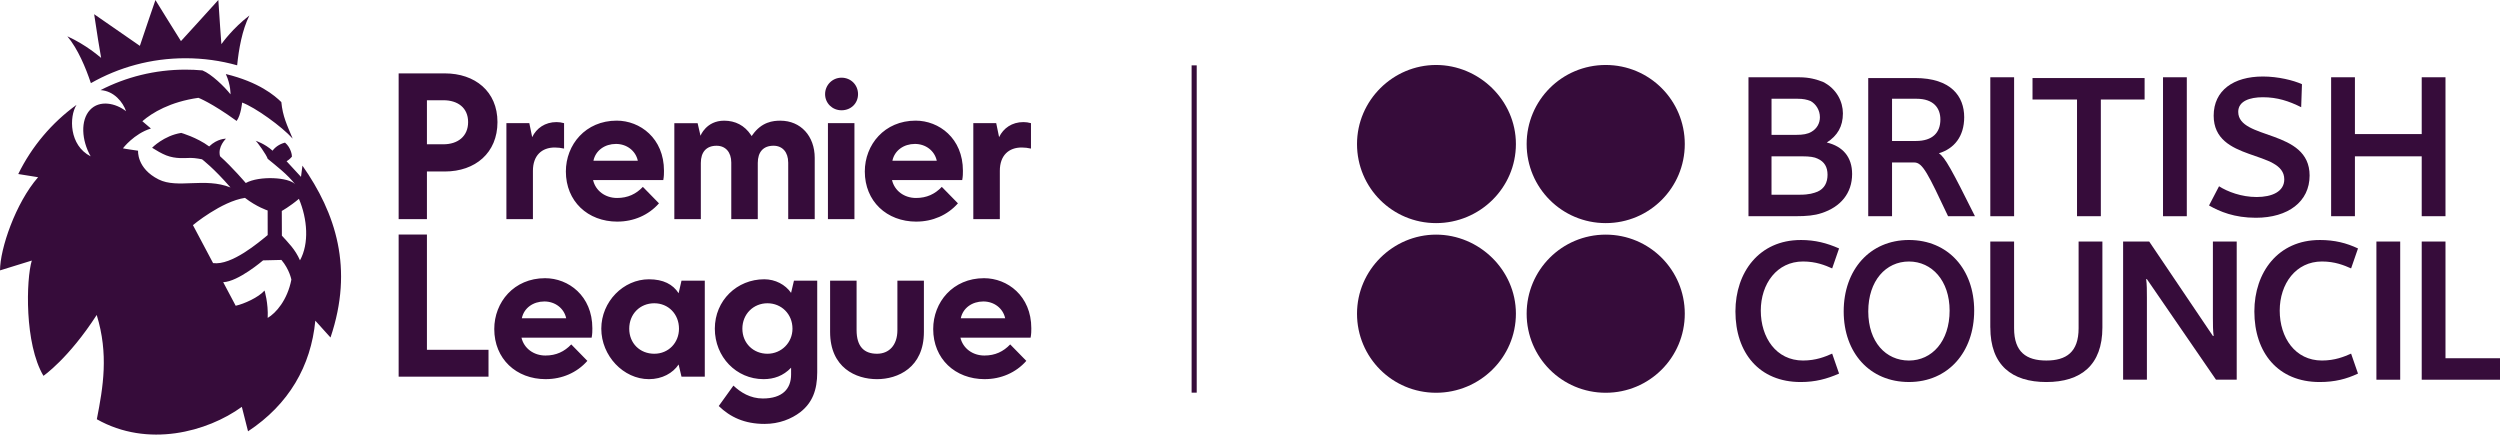 <?xml version="1.0" encoding="UTF-8"?>
<svg id="Layer_2" data-name="Layer 2" xmlns="http://www.w3.org/2000/svg" viewBox="0 0 1347 234.16">
  <defs>
    <style>
      .cls-1, .cls-2 {
        fill: #360c3a;
        stroke-width: 0px;
      }

      .cls-2 {
        fill-rule: evenodd;
      }
    </style>
  </defs>
  <g id="Layer_1-2" data-name="Layer 1">
    <g>
      <path class="cls-2" d="M942.08,116.49V41.64h27.31c5.78,0,9.51,1.23,12.82,2.48,7.44,3.72,10.75,10.75,10.75,16.96,0,7.04-2.9,11.99-8.68,15.71,8.68,2.07,13.64,7.86,13.64,16.96,0,10.34-6.2,17.79-16.54,21.1-3.72,1.24-7.86,1.65-14.06,1.65h-25.24ZM975.59,54.45c-2.07-.84-4.13-1.24-7.02-1.24h-14.07v19.45h13.24c3.73,0,6.21-.42,8.28-1.65,2.9-1.66,4.55-4.56,4.55-7.86,0-3.72-2.07-7.04-4.97-8.69M979.31,85.47c-1.65-.83-4.14-1.24-8.27-1.24h-16.55v20.68h15.31c4.97,0,7.44-.83,9.51-1.65,3.72-1.65,5.37-4.97,5.37-9.1s-1.65-7.04-5.37-8.69"/>
      <rect class="cls-1" x="1072.38" y="41.63" width="12.82" height="74.87"/>
      <rect class="cls-1" x="1165.43" y="41.63" width="12.82" height="74.87"/>
      <path class="cls-2" d="M1219.2,41.22c8.27,0,16.54,2.07,21.1,4.14l-.42,12.4c-6.62-3.3-12.82-5.37-20.68-5.37-7.02,0-13.24,2.07-13.24,7.86,0,15.31,38.46,9.1,38.46,34.32,0,14.07-11.58,22.76-28.95,22.76-11.58,0-19.45-3.31-25.24-6.62l5.39-10.35c4.55,2.9,12,5.79,20.27,5.79s14.88-2.9,14.88-9.51c0-16.13-38.04-9.1-38.04-34.32,0-13.65,10.76-21.1,26.47-21.1"/>
      <polygon class="cls-2" points="1304.82 116.49 1304.82 84.23 1268.83 84.23 1268.83 116.49 1256.01 116.49 1256.01 41.63 1268.83 41.63 1268.83 72.24 1304.82 72.24 1304.82 41.63 1317.63 41.63 1317.63 116.49 1304.82 116.49"/>
      <path class="cls-2" d="M970.21,129.31c7.85,0,14.06,1.65,20.68,4.55l-3.72,10.76c-3.72-1.66-8.69-3.73-15.71-3.73-14.06,0-22.75,12-22.75,26.48s8.27,26.88,22.75,26.88c7.02,0,11.99-2.07,15.71-3.72l3.72,10.76c-6.62,2.9-12.83,4.55-20.68,4.55-22.33,0-35.16-15.71-35.16-38.06,0-21.1,12.83-38.46,35.16-38.46"/>
      <path class="cls-2" d="M1249.81,129.31c8.27,0,14.48,1.65,20.68,4.55l-3.72,10.76c-3.72-1.66-8.69-3.73-15.71-3.73-14.06,0-22.75,12-22.75,26.48s8.27,26.88,22.75,26.88c7.02,0,11.99-2.07,15.71-3.72l3.72,10.76c-6.2,2.9-12.41,4.55-20.68,4.55-22.33,0-35.16-15.71-35.16-38.06,0-21.1,12.83-38.46,35.16-38.46"/>
      <path class="cls-2" d="M1063.69,167.37c0,22.33-14.06,38.46-35.16,38.46s-35.15-15.71-35.15-38.06,14.06-38.46,35.15-38.46,35.16,15.72,35.16,38.06M1050.45,167.37c0-16.13-9.51-26.47-21.92-26.47s-21.91,10.34-21.91,26.88,9.5,26.48,21.91,26.48,21.92-10.35,21.92-26.89"/>
      <path class="cls-2" d="M1072.37,176.47v-46.32h12.82v46.74c0,12.82,6.62,17.36,17.38,17.36s17.38-4.55,17.38-17.36v-46.74h12.82v46.32c0,20.27-11.58,29.37-30.19,29.37s-30.19-9.1-30.19-29.37"/>
      <path class="cls-2" d="M1156.75,150.41h-.41c.41,2.48.41,6.62.41,9.92v44.25h-12.82v-74.44h14.06l34.32,50.87h.42c-.42-2.49-.42-6.62-.42-9.93v-40.94h12.83v74.44h-11.16l-37.23-54.18Z"/>
      <rect class="cls-1" x="1280.41" y="130.14" width="12.82" height="74.45"/>
      <polygon class="cls-2" points="1304.82 204.59 1304.82 130.14 1317.63 130.14 1317.63 193.02 1347 193.02 1347 204.59 1304.82 204.59"/>
      <polygon class="cls-2" points="1155.51 42.05 1095.12 42.05 1095.12 53.62 1119.1 53.62 1119.1 116.49 1131.93 116.49 1131.93 53.62 1155.51 53.62 1155.51 42.05"/>
      <path class="cls-2" d="M1049.62,116.49c-10.76-22.75-13.65-28.95-18.2-28.95h-11.99v28.95h-12.83V42.05h25.24c19.43,0,26.47,9.92,26.47,21.09,0,10.35-5.39,16.97-13.65,19.45,3.32,2.07,7.04,9.1,19.45,33.91h-14.48ZM1032.67,53.21h-13.24v22.75h12.83c9.09,0,13.22-4.55,13.22-11.58,0-6.2-3.72-11.17-12.82-11.17"/>
      <path class="cls-2" d="M816.77,77.61c0,23.58-19.43,42.6-43.01,42.6s-42.6-19.03-42.6-42.6,19.43-42.6,42.6-42.6,43.01,19.03,43.01,42.6"/>
      <path class="cls-2" d="M907.76,77.61c0,23.58-19.03,42.6-42.6,42.6s-42.6-19.03-42.6-42.6,19.03-42.6,42.6-42.6,42.6,19.03,42.6,42.6"/>
      <path class="cls-2" d="M816.77,169.02c0,23.58-19.43,42.6-43.01,42.6s-42.6-19.03-42.6-42.6,19.43-42.6,42.6-42.6,43.01,19.03,43.01,42.6"/>
      <path class="cls-2" d="M907.76,169.02c0,23.58-19.03,42.6-42.6,42.6s-42.6-19.03-42.6-42.6,19.03-42.6,42.6-42.6,42.6,19.03,42.6,42.6"/>
      <path class="cls-1" d="M36.29,19.55c10.35,4.75,16.99,10.74,18.2,11.64-.55-2.68-2.58-15.55-3.76-23.54,6.02,4.19,20.04,13.9,24.63,17.06C77.24,18.92,83.75.03,83.75.03c0,0,11.75,19.03,13.75,22.12,2.45-2.57,16.52-18.19,20.14-22.16.6,9,1.44,21.87,1.64,23.8.72-.97,6.09-8.5,15.11-15.45-3.91,7.69-5.77,18.32-6.61,26.85-8.86-2.49-18.21-3.81-27.87-3.81-18.53,0-35.9,4.88-50.94,13.42-2.73-8.22-7.01-18.49-12.69-25.26M178.05,181.82l-8.16-9.04c-2.33,24.42-14.28,45.15-36.25,59.61l-3.34-13.18c-18.64,13.48-50.65,22.21-78.13,6.68,3.41-17.42,6.43-35.05-.06-56.19-15.21,23.56-28.7,32.8-28.7,32.8-10.27-17.26-9.35-51.91-6.28-62.11l-17.12,5.3c0-11.64,8.4-36.35,20.52-50.21l-10.69-1.71h-.01c7.27-14.85,18.1-27.65,31.38-37.26h.01c-3.99,6.3-4.05,21.82,7.63,27.73-4.95-8.69-5.55-19.42-.38-24.99,5.19-5.59,13.9-3.68,19.45.67-1.64-4.85-6.5-10.94-13.76-11.36,13.71-7.06,29.27-11.04,45.78-11.04,3.07,0,6.13.14,9.14.41,4.79,1.93,11.83,8.69,15.11,12.89,0,0,.23-4.95-2.51-10.93,17.85,4.34,26.34,11.6,29.91,15.12.73,7.7,3.05,12.34,6.11,19.68-5.78-6.49-20.32-16.93-27.25-19.43,0,0-.57,6.69-2.95,9.9-13.81-9.97-20.6-12.46-20.6-12.46-15.17,2.15-24.91,8.01-30.2,12.61l4.62,3.93c-9.14,2.81-15.08,10.67-15.08,10.67.06.14,8.16,1.29,8.16,1.29,0,0-.83,9.53,11.1,15.49,10.19,5.11,24.88-1.23,38.69,4.31-9.08-10.49-15.35-15.18-15.35-15.18,0,0-3.63-.76-6.16-.74-3.17.02-7.9.65-13.1-1.36-2.48-.97-5.36-2.68-7.63-4.11,0,0,6.37-6.55,15.69-8,0,0,8.4,2.37,15.06,7.29,4.43-4.3,9.05-4.18,9.05-4.18,0,0-4.57,4.28-3.19,9.46,6.65,5.93,13.86,14.42,13.86,14.42,7.36-4.04,23.33-3.11,26.61.7-4.15-5.37-10.15-9.89-14.79-13.74-.56-2.02-5.62-9.07-6.48-9.71,0,0,4.83,1.49,9.11,5.34,1.24-1.76,3.55-3.56,6.7-4.35,3.24,2.72,3.81,6.89,3.72,7.58-1.47,1.73-2.88,2.45-2.88,2.45l7.77,8.42.78-6.04c17.93,25.6,27.72,55.26,15.13,92.57M144.23,126.65l-.02-13.24s-5.91-1.91-12.22-6.8c-12.69,1.92-28.04,14.68-28.04,14.68,0,0,5.2,9.85,10.86,20.47,9.99,1.37,24.68-11.21,29.43-15.11M156.99,150.66s-1.01-5.48-5.36-10.61l-9.89.24s-13.35,11.48-21.48,11.75c0,0,4.48,8.35,6.73,12.7,4.49-.98,12.36-4.52,15.54-8.2,0,0,2.09,6.77,1.7,14.75,4.45-2.59,10.61-9.6,12.76-20.63M161.05,107.14c-4.98,4.2-9.22,6.52-9.22,6.52l.05,13.31c3.57,3.98,7.11,7.28,9.75,13.29,4.99-9,4.05-22.25-.57-33.12M214.79,118.06V39.54h24.88c16.21,0,28.37,9.65,28.37,26.24s-11.97,26.62-28.37,26.62h-9.64v25.66h-15.24ZM230.03,77.74h8.87c7.72,0,13.32-4.23,13.32-11.96s-5.59-11.77-13.32-11.77h-8.87v23.73ZM472.53,204.29c-11.39,0-25.27-6.16-25.27-25.46v-27.59h14.27v26.62c0,8.87,4.06,12.74,11,12.74,6.36,0,10.99-4.44,10.99-12.74v-26.62h14.28v27.59c0,19.3-14.08,25.46-25.27,25.46M349.64,204.29c-13.7,0-25.66-12.54-25.66-27.19s11.96-26.62,25.66-26.62c7.72,0,12.92,2.7,16,7.51l1.55-6.75h12.55v51.7h-12.55l-1.55-6.55c-3.08,4.63-8.86,7.9-16,7.9M352.53,163.4c-7.71,0-13.5,5.79-13.5,13.7s5.79,13.5,13.5,13.5,13.31-5.98,13.31-13.5c0-7.91-5.78-13.7-13.31-13.7M446.09,66.36h14.28v51.7h-14.28v-51.7ZM453.42,59.42c-5,0-8.86-3.86-8.86-8.69s3.86-8.87,8.86-8.87,8.89,3.86,8.89,8.87-3.86,8.69-8.89,8.69M424.68,87.58c0-5.59-3.08-9.06-7.91-9.06-5.59,0-8.48,3.47-8.48,9.26v30.29h-14.28v-30.48c0-5.59-3.08-9.06-7.91-9.06-5.59,0-8.49,3.47-8.49,9.26v30.29h-14.28v-51.7h12.55l1.55,6.75s3.08-8.11,12.72-8.11c5.99,0,11,2.51,14.47,7.72l.38.58.4-.58c5.01-7.14,11.19-7.72,15.05-7.72,10.99,0,18.52,8.3,18.52,20.06v33h-14.28v-30.48ZM524.42,118.06v-51.7h12.34l1.55,7.53c2.31-4.83,6.94-8.11,13.12-8.11,1.35,0,2.7.2,4.06.58v13.69c-1.74-.38-3.29-.58-5.02-.58-6.94,0-11.76,4.26-11.76,12.55v26.04h-14.28ZM272.85,118.06v-51.7h12.35l1.54,7.53c2.31-4.83,6.96-8.11,13.12-8.11,1.35,0,2.71.2,4.06.58v13.69c-1.74-.38-3.28-.58-5.02-.58-6.94,0-11.76,4.26-11.76,12.55v26.04h-14.28ZM214.79,202.94v-76.59h15.24v62.12h33.18v14.47h-48.42ZM294.08,204.29c-16.02,0-27.77-10.99-27.77-27.01,0-14.47,10.6-27.39,27.39-27.39,12.54,0,25.46,9.46,25.46,27.01,0,1.35,0,3.09-.38,5.02h-37.81c1.35,5.78,6.56,9.64,12.92,9.64,5.79,0,10.22-2.13,13.9-5.99l8.68,8.87c-5.59,6.37-13.7,9.84-22.38,9.84M293.31,162.43c-5.99,0-11,3.47-12.15,9.07h23.91c-1.15-5.41-5.98-9.07-11.76-9.07M530.6,204.29c-16.02,0-27.79-10.99-27.79-27.01,0-14.47,10.61-27.39,27.39-27.39,12.55,0,25.47,9.46,25.47,27.01,0,1.35,0,3.09-.38,5.02h-37.82c1.36,5.78,6.57,9.64,12.93,9.64,5.79,0,10.22-2.13,13.89-5.99l8.69,8.87c-5.59,6.37-13.7,9.84-22.38,9.84M529.82,162.43c-5.98,0-10.99,3.47-12.15,9.07h23.92c-1.15-5.41-5.98-9.07-11.77-9.07M493.75,119.41c-16.02,0-27.79-10.99-27.79-27.01,0-14.47,10.61-27.4,27.39-27.4,12.54,0,25.47,9.46,25.47,27.02,0,1.35,0,3.08-.38,5.01h-37.82c1.36,5.79,6.57,9.64,12.93,9.64,5.79,0,10.22-2.12,13.89-5.98l8.69,8.87c-5.61,6.37-13.7,9.84-22.38,9.84M492.97,77.55c-5.98,0-10.99,3.48-12.15,9.07h23.92c-1.16-5.41-5.98-9.07-11.77-9.07M332.66,119.41c-16.02,0-27.77-10.99-27.77-27.01,0-14.47,10.61-27.4,27.39-27.4,12.55,0,25.47,9.46,25.47,27.02,0,1.35,0,3.08-.38,5.01h-37.82c1.35,5.79,6.56,9.64,12.93,9.64,5.78,0,10.22-2.12,13.89-5.98l8.68,8.87c-5.58,6.37-13.69,9.84-22.38,9.84M331.89,77.55c-5.98,0-11,3.48-12.15,9.07h23.92c-1.16-5.41-5.98-9.07-11.77-9.07M413.5,163.4c-7.53,0-13.51,5.79-13.51,13.7s5.99,13.5,13.51,13.5,13.49-5.98,13.49-13.5c0-7.91-5.98-13.7-13.49-13.7M426.23,157.8l1.55-6.56h12.54v49.38c0,9.65-2.7,16.4-9.07,21.41-4.83,3.68-11.38,6.37-19.3,6.37-10.79,0-18.52-3.66-24.69-9.64l7.91-11c3.86,3.66,9.07,6.94,15.83,6.94,10.61,0,15.24-5.21,15.24-12.92v-3.66c-4.25,4.43-9.26,6.16-14.85,6.16-14.67,0-26.24-11.96-26.24-27.19s11.96-26.62,26.62-26.62c5.98,0,11.39,2.88,14.47,7.33"/>
      <rect class="cls-1" x="642.04" y="35.22" width="2.75" height="176.34"/>
    </g>
  </g>
</svg>